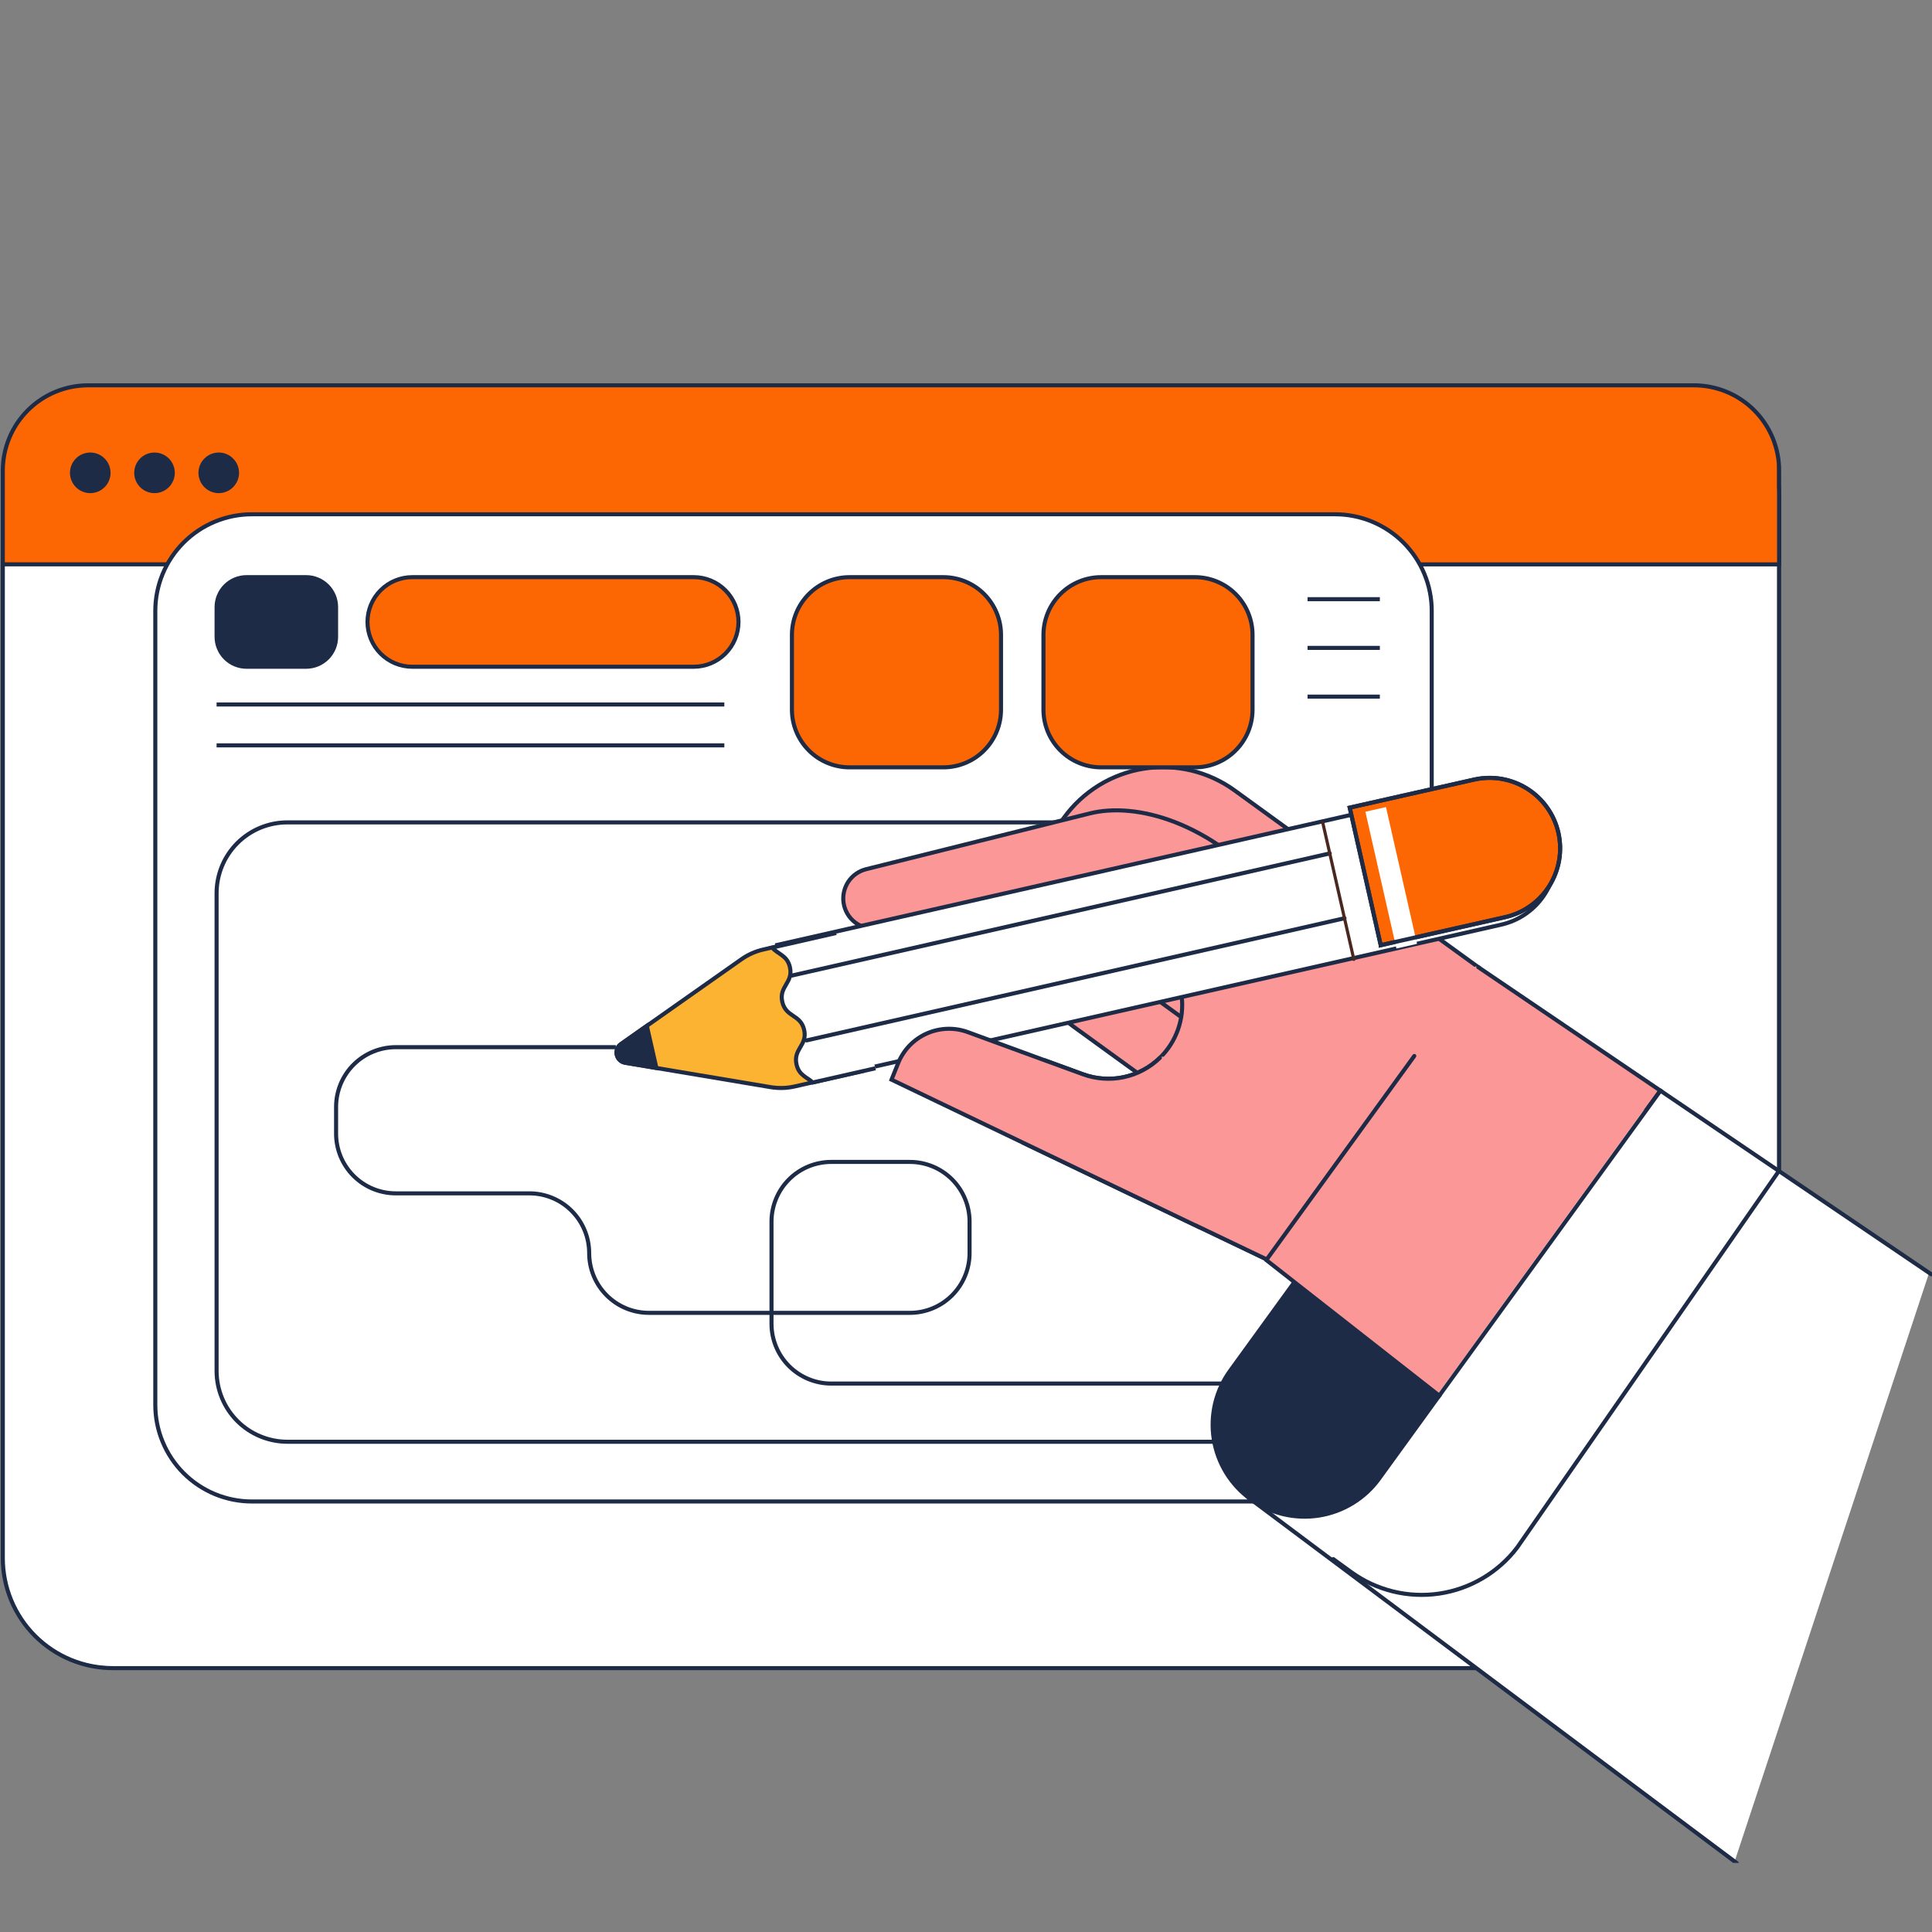 <svg xmlns="http://www.w3.org/2000/svg" xmlns:xlink="http://www.w3.org/1999/xlink" width="500" viewBox="0 0 375 375" height="500" preserveAspectRatio="xMidYMid meet"><rect x="0" y="0" width="375" height="375" fill="#808080" stroke="none"/><defs><clipPath id="a742cdd51d"><path d="M 0 74.34 L 345 74.34 L 345 324 L 0 324 Z M 0 74.34 " clip-rule="nonzero"></path></clipPath><clipPath id="5df5c4fefe"><path d="M 0 74.34 L 357 74.34 L 357 335 L 0 335 Z M 0 74.34 " clip-rule="nonzero"></path></clipPath><clipPath id="f5ec165fc1"><path d="M 0 74.34 L 345 74.34 L 345 110 L 0 110 Z M 0 74.34 " clip-rule="nonzero"></path></clipPath><clipPath id="33e365cffd"><path d="M 0 74.34 L 357 74.34 L 357 121 L 0 121 Z M 0 74.34 " clip-rule="nonzero"></path></clipPath><clipPath id="fad970a283"><path d="M 242 211 L 375 211 L 375 361.59 L 242 361.59 Z M 242 211 " clip-rule="nonzero"></path></clipPath><clipPath id="18d547d22c"><path d="M 231 200 L 375 200 L 375 361.59 L 231 361.59 Z M 231 200 " clip-rule="nonzero"></path></clipPath></defs><g clip-path="url(#a742cdd51d)"><path fill="#ffffff" d="M 21.855 74.742 L 323.621 74.742 C 324.316 74.742 325.016 74.777 325.711 74.848 C 326.402 74.914 327.094 75.016 327.777 75.152 C 328.465 75.289 329.141 75.461 329.809 75.664 C 330.477 75.863 331.133 76.102 331.777 76.367 C 332.422 76.633 333.055 76.934 333.668 77.262 C 334.285 77.59 334.883 77.949 335.465 78.336 C 336.043 78.727 336.605 79.141 337.145 79.582 C 337.684 80.027 338.199 80.496 338.695 80.988 C 339.188 81.48 339.656 82 340.098 82.539 C 340.543 83.078 340.957 83.637 341.348 84.219 C 341.734 84.801 342.094 85.398 342.422 86.016 C 342.75 86.629 343.047 87.262 343.316 87.906 C 343.582 88.551 343.816 89.207 344.02 89.875 C 344.223 90.543 344.395 91.219 344.527 91.906 C 344.664 92.59 344.77 93.277 344.836 93.973 C 344.906 94.668 344.938 95.367 344.938 96.062 L 344.938 302.129 C 344.938 302.824 344.906 303.523 344.836 304.219 C 344.77 304.914 344.664 305.602 344.527 306.285 C 344.395 306.973 344.223 307.648 344.02 308.316 C 343.816 308.984 343.582 309.641 343.316 310.285 C 343.047 310.93 342.75 311.562 342.422 312.18 C 342.094 312.793 341.734 313.391 341.348 313.973 C 340.957 314.555 340.543 315.113 340.098 315.652 C 339.656 316.191 339.188 316.711 338.695 317.203 C 338.199 317.695 337.684 318.164 337.145 318.609 C 336.605 319.051 336.043 319.465 335.465 319.855 C 334.883 320.242 334.285 320.602 333.668 320.93 C 333.055 321.258 332.422 321.559 331.777 321.824 C 331.133 322.09 330.477 322.328 329.809 322.531 C 329.141 322.73 328.465 322.902 327.777 323.039 C 327.094 323.176 326.402 323.277 325.711 323.344 C 325.016 323.414 324.316 323.449 323.621 323.449 L 21.855 323.449 C 21.156 323.449 20.461 323.414 19.766 323.344 C 19.07 323.277 18.379 323.176 17.695 323.039 C 17.012 322.902 16.336 322.73 15.668 322.531 C 15 322.328 14.34 322.09 13.695 321.824 C 13.051 321.559 12.422 321.258 11.805 320.93 C 11.191 320.602 10.59 320.242 10.012 319.855 C 9.43 319.465 8.871 319.051 8.332 318.609 C 7.789 318.164 7.273 317.695 6.781 317.203 C 6.285 316.711 5.816 316.191 5.375 315.652 C 4.934 315.113 4.516 314.555 4.129 313.973 C 3.742 313.391 3.383 312.793 3.055 312.18 C 2.723 311.562 2.426 310.93 2.16 310.285 C 1.891 309.641 1.656 308.984 1.453 308.316 C 1.25 307.648 1.082 306.973 0.945 306.285 C 0.809 305.602 0.707 304.914 0.637 304.219 C 0.57 303.523 0.535 302.824 0.535 302.129 L 0.535 96.062 C 0.535 95.367 0.57 94.668 0.637 93.973 C 0.707 93.277 0.809 92.59 0.945 91.906 C 1.082 91.219 1.25 90.543 1.453 89.875 C 1.656 89.207 1.891 88.551 2.16 87.906 C 2.426 87.262 2.723 86.629 3.055 86.016 C 3.383 85.398 3.742 84.801 4.129 84.219 C 4.516 83.637 4.934 83.078 5.375 82.539 C 5.816 82 6.285 81.48 6.781 80.988 C 7.273 80.496 7.789 80.027 8.332 79.582 C 8.871 79.141 9.43 78.727 10.012 78.336 C 10.59 77.949 11.191 77.59 11.805 77.262 C 12.422 76.934 13.051 76.633 13.695 76.367 C 14.34 76.102 15 75.863 15.668 75.664 C 16.336 75.461 17.012 75.289 17.695 75.152 C 18.379 75.016 19.07 74.914 19.766 74.848 C 20.461 74.777 21.156 74.742 21.855 74.742 Z M 21.855 74.742 " fill-opacity="1" fill-rule="nonzero"></path></g><g clip-path="url(#5df5c4fefe)"><path stroke-linecap="butt" transform="matrix(0.394, 0, 0, 0.394, -9.304, 21.207)" fill="none" stroke-linejoin="miter" d="M 79.171 136.025 L 845.915 136.025 C 847.681 136.025 849.458 136.114 851.225 136.293 C 852.981 136.462 854.738 136.72 856.475 137.067 C 858.222 137.415 859.939 137.851 861.636 138.367 C 863.333 138.874 865.001 139.479 866.638 140.154 C 868.276 140.829 869.884 141.593 871.442 142.427 C 873.01 143.261 874.529 144.174 876.008 145.156 C 877.477 146.149 878.906 147.201 880.276 148.322 C 881.645 149.454 882.955 150.645 884.216 151.895 C 885.467 153.146 886.658 154.466 887.779 155.836 C 888.911 157.205 889.963 158.625 890.955 160.104 C 891.938 161.583 892.851 163.101 893.685 164.669 C 894.518 166.228 895.273 167.835 895.958 169.473 C 896.632 171.111 897.228 172.778 897.744 174.475 C 898.26 176.173 898.697 177.89 899.034 179.637 C 899.382 181.373 899.65 183.12 899.818 184.887 C 899.997 186.654 900.076 188.43 900.076 190.197 L 900.076 713.783 C 900.076 715.549 899.997 717.326 899.818 719.093 C 899.65 720.859 899.382 722.606 899.034 724.343 C 898.697 726.09 898.26 727.807 897.744 729.504 C 897.228 731.201 896.632 732.869 895.958 734.507 C 895.273 736.144 894.518 737.752 893.685 739.32 C 892.851 740.879 891.938 742.397 890.955 743.876 C 889.963 745.355 888.911 746.774 887.779 748.144 C 886.658 749.513 885.467 750.834 884.216 752.084 C 882.955 753.335 881.645 754.526 880.276 755.657 C 878.906 756.779 877.477 757.831 876.008 758.823 C 874.529 759.806 873.01 760.719 871.442 761.553 C 869.884 762.387 868.276 763.151 866.638 763.826 C 865.001 764.501 863.333 765.106 861.636 765.622 C 859.939 766.128 858.222 766.565 856.475 766.912 C 854.738 767.26 852.981 767.518 851.225 767.687 C 849.458 767.865 847.681 767.955 845.915 767.955 L 79.171 767.955 C 77.394 767.955 75.627 767.865 73.861 767.687 C 72.094 767.518 70.337 767.26 68.6 766.912 C 66.863 766.565 65.146 766.128 63.449 765.622 C 61.752 765.106 60.074 764.501 58.437 763.826 C 56.799 763.151 55.201 762.387 53.633 761.553 C 52.075 760.719 50.546 759.806 49.077 758.823 C 47.598 757.831 46.179 756.779 44.809 755.657 C 43.43 754.526 42.12 753.335 40.869 752.084 C 39.609 750.834 38.418 749.513 37.296 748.144 C 36.174 746.774 35.112 745.355 34.13 743.876 C 33.147 742.397 32.234 740.879 31.4 739.32 C 30.557 737.752 29.802 736.144 29.128 734.507 C 28.443 732.869 27.847 731.201 27.331 729.504 C 26.815 727.807 26.388 726.09 26.041 724.343 C 25.693 722.606 25.435 720.859 25.257 719.093 C 25.088 717.326 24.999 715.549 24.999 713.783 L 24.999 190.197 C 24.999 188.43 25.088 186.654 25.257 184.887 C 25.435 183.12 25.693 181.373 26.041 179.637 C 26.388 177.89 26.815 176.173 27.331 174.475 C 27.847 172.778 28.443 171.111 29.128 169.473 C 29.802 167.835 30.557 166.228 31.4 164.669 C 32.234 163.101 33.147 161.583 34.13 160.104 C 35.112 158.625 36.174 157.205 37.296 155.836 C 38.418 154.466 39.609 153.146 40.869 151.895 C 42.12 150.645 43.43 149.454 44.809 148.322 C 46.179 147.201 47.598 146.149 49.077 145.156 C 50.546 144.174 52.075 143.261 53.633 142.427 C 55.201 141.593 56.799 140.829 58.437 140.154 C 60.074 139.479 61.752 138.874 63.449 138.367 C 65.146 137.851 66.863 137.415 68.6 137.067 C 70.337 136.72 72.094 136.462 73.861 136.293 C 75.627 136.114 77.394 136.025 79.171 136.025 Z M 79.171 136.025 " stroke="#1d2b47" stroke-width="2" stroke-opacity="1" stroke-miterlimit="10"></path></g><g clip-path="url(#f5ec165fc1)"><path fill="#fd6703" d="M 0.535 109.438 L 0.535 91.262 C 0.535 90.723 0.562 90.18 0.617 89.641 C 0.668 89.102 0.746 88.566 0.852 88.039 C 0.957 87.508 1.09 86.98 1.246 86.465 C 1.406 85.945 1.586 85.438 1.793 84.938 C 2 84.438 2.23 83.949 2.488 83.469 C 2.742 82.992 3.02 82.527 3.32 82.078 C 3.621 81.629 3.945 81.195 4.289 80.777 C 4.633 80.355 4.996 79.957 5.379 79.574 C 5.762 79.191 6.16 78.828 6.578 78.484 C 6.996 78.141 7.434 77.82 7.883 77.52 C 8.332 77.219 8.797 76.938 9.273 76.684 C 9.75 76.43 10.238 76.199 10.738 75.992 C 11.238 75.785 11.75 75.602 12.266 75.445 C 12.785 75.285 13.309 75.156 13.84 75.051 C 14.371 74.945 14.906 74.863 15.445 74.812 C 15.984 74.758 16.523 74.73 17.066 74.73 L 328.434 74.73 C 328.973 74.73 329.512 74.758 330.051 74.812 C 330.59 74.863 331.125 74.945 331.656 75.051 C 332.188 75.156 332.711 75.289 333.227 75.445 C 333.746 75.602 334.254 75.785 334.754 75.992 C 335.254 76.199 335.742 76.43 336.219 76.684 C 336.699 76.941 337.16 77.219 337.609 77.52 C 338.059 77.82 338.492 78.141 338.91 78.484 C 339.332 78.828 339.73 79.191 340.113 79.574 C 340.496 79.957 340.859 80.359 341.199 80.777 C 341.543 81.195 341.863 81.629 342.164 82.082 C 342.465 82.531 342.742 82.996 342.996 83.473 C 343.254 83.949 343.484 84.438 343.688 84.938 C 343.895 85.438 344.078 85.949 344.234 86.465 C 344.391 86.984 344.52 87.508 344.625 88.039 C 344.73 88.57 344.809 89.105 344.863 89.645 C 344.914 90.18 344.941 90.723 344.938 91.262 L 344.938 109.449 Z M 0.535 109.438 " fill-opacity="1" fill-rule="nonzero"></path></g><g clip-path="url(#33e365cffd)"><path stroke-linecap="butt" transform="matrix(0.394, 0, 0, 0.394, -9.304, 21.207)" fill="none" stroke-linejoin="miter" d="M 24.999 224.181 L 24.999 177.999 C 24.999 176.629 25.068 175.25 25.207 173.88 C 25.336 172.51 25.535 171.15 25.803 169.811 C 26.071 168.461 26.408 167.121 26.805 165.811 C 27.212 164.491 27.669 163.2 28.195 161.93 C 28.721 160.659 29.306 159.419 29.961 158.198 C 30.606 156.987 31.311 155.806 32.075 154.665 C 32.84 153.523 33.663 152.422 34.537 151.36 C 35.41 150.288 36.333 149.275 37.306 148.303 C 38.279 147.33 39.291 146.407 40.353 145.533 C 41.415 144.66 42.527 143.846 43.668 143.082 C 44.809 142.318 45.991 141.603 47.201 140.958 C 48.412 140.313 49.653 139.727 50.923 139.201 C 52.194 138.675 53.494 138.209 54.804 137.812 C 56.124 137.405 57.454 137.077 58.804 136.809 C 60.154 136.541 61.514 136.333 62.883 136.204 C 64.253 136.065 65.623 135.995 67.002 135.995 L 858.142 135.995 C 859.512 135.995 860.882 136.065 862.251 136.204 C 863.621 136.333 864.981 136.541 866.331 136.809 C 867.681 137.077 869.011 137.415 870.321 137.812 C 871.641 138.209 872.931 138.675 874.201 139.201 C 875.472 139.727 876.712 140.313 877.923 140.958 C 879.144 141.613 880.315 142.318 881.457 143.082 C 882.598 143.846 883.7 144.66 884.762 145.533 C 885.834 146.407 886.846 147.33 887.819 148.303 C 888.791 149.275 889.715 150.298 890.578 151.36 C 891.451 152.422 892.265 153.523 893.03 154.675 C 893.794 155.816 894.499 156.997 895.144 158.208 C 895.799 159.419 896.384 160.659 896.9 161.93 C 897.426 163.2 897.893 164.501 898.29 165.811 C 898.687 167.131 899.014 168.461 899.282 169.811 C 899.55 171.16 899.749 172.52 899.888 173.89 C 900.017 175.25 900.086 176.629 900.076 177.999 L 900.076 224.211 Z M 24.999 224.181 " stroke="#1d2b47" stroke-width="2" stroke-opacity="1" stroke-miterlimit="10"></path></g><path stroke-linecap="butt" transform="matrix(0.394, 0, 0, 0.394, -9.304, 21.207)" fill-opacity="1" fill="#ffffff" fill-rule="nonzero" stroke-linejoin="miter" d="M 147.724 199.527 L 681.344 199.527 C 682.903 199.527 684.451 199.606 686.009 199.755 C 687.557 199.914 689.096 200.142 690.624 200.44 C 692.153 200.747 693.661 201.125 695.16 201.581 C 696.649 202.028 698.118 202.554 699.557 203.149 C 700.996 203.755 702.406 204.42 703.775 205.154 C 705.155 205.889 706.485 206.683 707.785 207.556 C 709.085 208.42 710.336 209.343 711.537 210.335 C 712.738 211.328 713.899 212.37 715.001 213.472 C 716.102 214.573 717.145 215.725 718.137 216.936 C 719.12 218.136 720.053 219.387 720.916 220.687 C 721.78 221.978 722.584 223.317 723.318 224.687 C 724.053 226.067 724.718 227.476 725.313 228.915 C 725.909 230.354 726.435 231.823 726.891 233.312 C 727.348 234.801 727.725 236.32 728.023 237.848 C 728.33 239.376 728.559 240.915 728.707 242.463 C 728.866 244.012 728.936 245.57 728.936 247.128 L 728.936 638.262 C 728.936 639.82 728.866 641.378 728.707 642.926 C 728.559 644.475 728.33 646.013 728.023 647.542 C 727.725 649.08 727.348 650.589 726.891 652.077 C 726.435 653.566 725.909 655.035 725.313 656.474 C 724.718 657.914 724.053 659.323 723.318 660.703 C 722.584 662.072 721.78 663.412 720.916 664.702 C 720.053 666.003 719.12 667.253 718.137 668.454 C 717.145 669.665 716.102 670.816 715.001 671.918 C 713.899 673.02 712.738 674.062 711.537 675.054 C 710.336 676.047 709.085 676.97 707.785 677.833 C 706.485 678.707 705.155 679.501 703.775 680.235 C 702.406 680.97 700.996 681.645 699.557 682.24 C 698.118 682.836 696.649 683.362 695.16 683.808 C 693.661 684.265 692.153 684.642 690.624 684.95 C 689.096 685.248 687.557 685.476 686.009 685.635 C 684.451 685.784 682.903 685.863 681.344 685.863 L 147.724 685.863 C 146.166 685.863 144.608 685.784 143.059 685.635 C 141.501 685.476 139.963 685.248 138.434 684.95 C 136.906 684.642 135.397 684.265 133.898 683.808 C 132.41 683.362 130.941 682.836 129.501 682.24 C 128.062 681.645 126.653 680.97 125.283 680.235 C 123.904 679.501 122.574 678.707 121.273 677.833 C 119.983 676.97 118.733 676.047 117.522 675.054 C 116.321 674.062 115.159 673.02 114.058 671.918 C 112.956 670.816 111.914 669.665 110.921 668.454 C 109.939 667.253 109.006 666.003 108.142 664.702 C 107.279 663.412 106.475 662.072 105.74 660.703 C 105.006 659.323 104.341 657.914 103.745 656.474 C 103.15 655.035 102.624 653.566 102.167 652.077 C 101.721 650.589 101.344 649.08 101.036 647.542 C 100.728 646.013 100.5 644.475 100.351 642.926 C 100.192 641.378 100.123 639.82 100.123 638.262 L 100.123 247.128 C 100.123 245.57 100.192 244.012 100.351 242.463 C 100.5 240.915 100.728 239.376 101.036 237.848 C 101.344 236.32 101.721 234.801 102.167 233.312 C 102.624 231.823 103.15 230.354 103.745 228.915 C 104.341 227.476 105.006 226.067 105.74 224.687 C 106.475 223.317 107.279 221.978 108.142 220.687 C 109.006 219.387 109.939 218.136 110.921 216.936 C 111.914 215.725 112.956 214.573 114.058 213.472 C 115.159 212.37 116.321 211.328 117.522 210.335 C 118.733 209.343 119.983 208.42 121.273 207.556 C 122.574 206.683 123.904 205.889 125.283 205.154 C 126.653 204.42 128.062 203.755 129.501 203.149 C 130.941 202.554 132.41 202.028 133.898 201.581 C 135.397 201.125 136.906 200.747 138.434 200.44 C 139.963 200.142 141.501 199.914 143.059 199.755 C 144.608 199.606 146.166 199.527 147.724 199.527 Z M 147.724 199.527 " stroke="#1d2b47" stroke-width="2" stroke-opacity="1" stroke-miterlimit="10"></path><path stroke-linecap="butt" transform="matrix(0.394, 0, 0, 0.394, -9.304, 21.207)" fill-opacity="1" fill="#ffffff" fill-rule="nonzero" stroke-linejoin="miter" d="M 165.183 351.313 L 632.899 351.313 C 635.192 351.313 637.455 351.532 639.698 351.978 C 641.941 352.425 644.125 353.09 646.239 353.963 C 648.353 354.837 650.368 355.909 652.263 357.189 C 654.169 358.459 655.936 359.899 657.553 361.516 C 659.171 363.134 660.61 364.901 661.881 366.807 C 663.161 368.702 664.233 370.717 665.107 372.831 C 665.98 374.945 666.645 377.129 667.092 379.372 C 667.538 381.615 667.757 383.878 667.757 386.171 L 667.757 621.567 C 667.757 623.86 667.538 626.123 667.092 628.366 C 666.645 630.619 665.98 632.793 665.107 634.907 C 664.233 637.021 663.161 639.036 661.881 640.941 C 660.61 642.837 659.171 644.604 657.553 646.222 C 655.936 647.839 654.169 649.279 652.263 650.559 C 650.368 651.829 648.353 652.901 646.239 653.775 C 644.125 654.648 641.941 655.313 639.698 655.76 C 637.455 656.206 635.192 656.435 632.899 656.435 L 165.183 656.435 C 162.89 656.435 160.627 656.206 158.384 655.76 C 156.131 655.313 153.957 654.648 151.843 653.775 C 149.729 652.901 147.714 651.829 145.809 650.559 C 143.913 649.279 142.146 647.839 140.528 646.222 C 138.911 644.604 137.471 642.837 136.191 640.941 C 134.921 639.036 133.849 637.021 132.975 634.907 C 132.102 632.793 131.437 630.619 130.99 628.366 C 130.544 626.123 130.315 623.86 130.315 621.567 L 130.315 386.171 C 130.315 383.878 130.544 381.615 130.99 379.372 C 131.437 377.129 132.102 374.945 132.975 372.831 C 133.849 370.717 134.921 368.702 136.191 366.807 C 137.471 364.901 138.911 363.134 140.528 361.516 C 142.146 359.899 143.913 358.459 145.809 357.189 C 147.714 355.909 149.729 354.837 151.843 353.963 C 153.957 353.09 156.131 352.425 158.384 351.978 C 160.627 351.532 162.89 351.313 165.183 351.313 Z M 165.183 351.313 " stroke="#1d2b47" stroke-width="2" stroke-opacity="1" stroke-miterlimit="10"></path><path stroke-linecap="round" transform="matrix(0.394, 0, 0, 0.394, -9.304, 21.207)" fill-opacity="1" fill="#fc9797" fill-rule="nonzero" stroke-linejoin="miter" d="M 538.153 362.191 C 536.912 363.888 535.771 365.655 534.709 367.472 C 533.647 369.288 532.674 371.144 531.791 373.059 C 530.917 374.975 530.133 376.92 529.449 378.905 C 528.754 380.9 528.168 382.915 527.682 384.96 C 527.186 387.004 526.798 389.069 526.521 391.153 C 526.233 393.237 526.044 395.332 525.965 397.436 C 525.885 399.54 525.905 401.634 526.034 403.738 C 526.163 405.842 526.392 407.927 526.719 410.001 C 527.047 412.085 527.483 414.14 528.009 416.175 C 528.545 418.209 529.181 420.214 529.905 422.189 C 530.64 424.154 531.463 426.09 532.386 427.986 C 533.3 429.871 534.312 431.718 535.414 433.514 C 536.515 435.301 537.696 437.037 538.967 438.715 C 540.237 440.392 541.587 442 543.016 443.548 C 544.446 445.087 545.954 446.556 547.522 447.955 C 549.1 449.345 550.738 450.665 552.435 451.896 L 610.369 493.899 L 661.375 423.579 Z M 538.153 362.191 " stroke="#1d2b47" stroke-width="2" stroke-opacity="1" stroke-miterlimit="10"></path><path stroke-linecap="round" transform="matrix(0.394, 0, 0, 0.394, -9.304, 21.207)" fill-opacity="1" fill="#fc9797" fill-rule="nonzero" stroke-linejoin="miter" d="M 555.403 391.143 L 588.514 410.14 C 589.695 410.855 590.836 411.639 591.928 412.492 C 593.02 413.336 594.062 414.249 595.054 415.212 C 596.037 416.185 596.97 417.207 597.843 418.279 C 598.717 419.351 599.531 420.472 600.275 421.633 C 601.019 422.805 601.694 424.006 602.31 425.246 C 602.915 426.497 603.451 427.767 603.918 429.067 C 604.374 430.378 604.761 431.708 605.079 433.048 C 605.386 434.397 605.625 435.767 605.774 437.137 C 605.932 438.516 606.012 439.896 606.012 441.276 C 606.012 442.665 605.932 444.045 605.774 445.414 C 605.615 446.794 605.377 448.154 605.059 449.504 C 604.741 450.853 604.354 452.173 603.888 453.484 C 603.421 454.784 602.885 456.054 602.28 457.295 C 601.664 458.545 600.99 459.746 600.235 460.908 C 599.491 462.069 598.677 463.19 597.804 464.262 C 596.93 465.334 595.987 466.357 595.005 467.319 C 592.543 469.701 589.814 471.706 586.796 473.314 C 583.779 474.932 580.593 476.093 577.248 476.808 C 573.904 477.522 570.519 477.761 567.115 477.522 C 563.7 477.284 560.385 476.58 557.17 475.408 L 538.997 468.778 L 527.94 509.283 L 647.698 566.611 L 752.002 422.735 L 631.817 335.562 C 630.219 334.401 628.572 333.329 626.875 332.336 C 625.167 331.344 623.421 330.431 621.634 329.607 C 619.838 328.783 618.011 328.048 616.145 327.403 C 614.289 326.768 612.394 326.212 610.478 325.756 C 608.563 325.299 606.627 324.942 604.672 324.674 C 602.717 324.406 600.751 324.227 598.786 324.158 C 596.811 324.078 594.846 324.108 592.881 324.227 C 590.906 324.346 588.95 324.555 587.005 324.872 C 585.06 325.18 583.134 325.587 581.228 326.083 C 579.323 326.589 577.437 327.185 575.591 327.87 C 573.745 328.555 571.929 329.329 570.162 330.182 C 568.385 331.046 566.658 331.999 564.981 333.031 C 563.303 334.063 561.676 335.175 560.108 336.366 C 558.539 337.557 557.031 338.827 555.582 340.167 C 554.142 341.507 552.763 342.916 551.453 344.395 C 550.153 345.864 548.912 347.403 547.761 349.001 L 519.761 387.56 Z M 555.403 391.143 " stroke="#1d2b47" stroke-width="2" stroke-opacity="1" stroke-miterlimit="10"></path><path fill="#fc9797" d="M 224.383 173.031 L 170.07 180.023 C 169.691 180.07 169.312 180.082 168.934 180.059 C 168.555 180.031 168.18 179.969 167.812 179.871 C 167.445 179.773 167.09 179.641 166.75 179.473 C 166.406 179.305 166.086 179.105 165.781 178.875 C 165.48 178.645 165.203 178.387 164.949 178.102 C 164.695 177.816 164.477 177.512 164.281 177.184 C 164.09 176.855 163.93 176.512 163.805 176.152 C 163.68 175.793 163.59 175.426 163.535 175.047 C 163.484 174.695 163.469 174.34 163.48 173.98 C 163.496 173.625 163.543 173.27 163.621 172.922 C 163.703 172.574 163.812 172.234 163.953 171.906 C 164.098 171.578 164.266 171.266 164.465 170.969 C 164.664 170.668 164.891 170.395 165.141 170.137 C 165.391 169.883 165.66 169.648 165.953 169.445 C 166.246 169.238 166.555 169.059 166.879 168.91 C 167.207 168.762 167.543 168.645 167.887 168.555 L 219.566 155.473 Z M 224.383 173.031 " fill-opacity="1" fill-rule="nonzero"></path><path stroke-linecap="round" transform="matrix(0.394, 0, 0, 0.394, -9.304, 21.207)" fill="none" stroke-linejoin="miter" d="M 555.254 391.103 L 455.783 403.53 C 454.821 403.649 453.858 403.679 452.895 403.619 C 451.932 403.55 450.98 403.391 450.047 403.143 C 449.114 402.895 448.211 402.557 447.347 402.13 C 446.474 401.704 445.66 401.197 444.886 400.612 C 444.121 400.026 443.417 399.371 442.771 398.647 C 442.126 397.922 441.571 397.148 441.074 396.314 C 440.588 395.481 440.181 394.607 439.863 393.694 C 439.546 392.781 439.317 391.848 439.179 390.885 C 439.05 389.992 439.01 389.089 439.04 388.176 C 439.079 387.272 439.198 386.369 439.407 385.486 C 439.605 384.602 439.883 383.739 440.25 382.905 C 440.608 382.072 441.035 381.277 441.541 380.523 C 442.047 379.759 442.623 379.064 443.258 378.409 C 443.893 377.764 444.578 377.168 445.322 376.652 C 446.067 376.126 446.851 375.67 447.675 375.293 C 448.508 374.915 449.362 374.618 450.235 374.389 L 560.534 346.887 C 582.916 341.299 619.53 350.529 651.36 387.044 " stroke="#1d2b47" stroke-width="2" stroke-opacity="1" stroke-miterlimit="10"></path><path stroke-linecap="round" transform="matrix(0.394, 0, 0, 0.394, -9.304, 21.207)" fill="none" stroke-linejoin="miter" d="M 574.311 424.591 L 604.682 446.615 " stroke="#1d2b47" stroke-width="2" stroke-opacity="1" stroke-miterlimit="10"></path><g clip-path="url(#fad970a283)"><path fill="#ffffff" d="M 374.426 247.086 L 321.93 211.492 L 242.34 290.602 L 336.711 361.238 " fill-opacity="1" fill-rule="nonzero"></path></g><g clip-path="url(#18d547d22c)"><path stroke-linecap="round" transform="matrix(0.394, 0, 0, 0.394, -9.304, 21.207)" fill="none" stroke-linejoin="miter" d="M 975.002 573.926 L 841.617 483.488 L 639.39 684.493 L 879.174 863.971 " stroke="#1d2b47" stroke-width="2" stroke-opacity="1" stroke-miterlimit="10"></path></g><path stroke-linecap="round" transform="matrix(0.394, 0, 0, 0.394, -9.304, 21.207)" fill-opacity="1" fill="#1d2b47" fill-rule="nonzero" stroke-linejoin="miter" d="M 629.634 621.438 C 628.76 622.639 627.947 623.88 627.202 625.16 C 626.448 626.441 625.763 627.761 625.148 629.111 C 624.522 630.45 623.976 631.83 623.49 633.229 C 623.004 634.629 622.587 636.058 622.239 637.497 C 621.902 638.946 621.624 640.396 621.426 641.864 C 621.217 643.343 621.088 644.812 621.039 646.301 C 620.979 647.78 620.989 649.259 621.078 650.748 C 621.168 652.226 621.336 653.695 621.565 655.164 C 621.803 656.623 622.101 658.082 622.478 659.511 C 622.855 660.951 623.301 662.36 623.818 663.75 C 624.334 665.149 624.909 666.509 625.564 667.839 C 626.21 669.179 626.924 670.479 627.698 671.739 C 628.473 673.01 629.316 674.231 630.209 675.412 C 631.103 676.593 632.056 677.724 633.068 678.816 C 634.07 679.908 635.132 680.94 636.244 681.923 C 637.356 682.915 638.507 683.838 639.708 684.712 C 640.909 685.585 642.15 686.389 643.43 687.143 C 644.71 687.898 646.03 688.582 647.38 689.198 C 648.72 689.823 650.1 690.369 651.499 690.855 C 652.908 691.342 654.328 691.759 655.767 692.106 C 657.216 692.453 658.675 692.721 660.144 692.93 C 661.613 693.128 663.092 693.257 664.571 693.317 C 666.059 693.376 667.538 693.357 669.017 693.267 C 670.506 693.188 671.975 693.019 673.444 692.791 C 674.903 692.553 676.362 692.255 677.791 691.878 C 679.23 691.501 680.64 691.054 682.039 690.538 C 683.429 690.022 684.788 689.446 686.128 688.791 C 687.458 688.146 688.758 687.431 690.029 686.657 C 691.289 685.883 692.52 685.039 693.701 684.146 C 694.882 683.253 696.014 682.3 697.106 681.287 C 698.197 680.275 699.23 679.223 700.212 678.111 C 701.205 677 702.128 675.839 703.001 674.638 L 732.668 633.716 L 661.295 577.787 Z M 629.634 621.438 " stroke="#1d2b47" stroke-width="2" stroke-opacity="1" stroke-miterlimit="10"></path><path fill="#fc9797" d="M 245.441 244.277 L 250.957 248.605 L 279.043 270.617 L 321.93 211.492 L 286.598 187.531 L 265.922 194.75 L 246.016 238.297 " fill-opacity="1" fill-rule="nonzero"></path><path stroke-linecap="round" transform="matrix(0.394, 0, 0, 0.394, -9.304, 21.207)" fill="none" stroke-linejoin="miter" d="M 647.271 566.79 L 661.285 577.787 L 732.648 633.716 L 841.617 483.488 L 766.592 432.611 L 751.843 422.606 " stroke="#1d2b47" stroke-width="2" stroke-opacity="1" stroke-miterlimit="10"></path><path stroke-linecap="round" transform="matrix(0.394, 0, 0, 0.394, -9.304, 21.207)" fill-opacity="1" fill="#ffffff" fill-rule="nonzero" stroke-linejoin="miter" d="M 899.838 523.248 L 770.999 708.602 C 769.838 710.12 768.617 711.579 767.317 712.969 C 766.016 714.368 764.657 715.698 763.227 716.969 C 761.798 718.239 760.309 719.43 758.771 720.552 C 757.223 721.673 755.635 722.715 753.987 723.688 C 752.339 724.661 750.652 725.544 748.925 726.348 C 747.188 727.152 745.431 727.876 743.625 728.512 C 741.829 729.147 740.002 729.693 738.146 730.149 C 736.3 730.606 734.424 730.973 732.539 731.251 C 730.653 731.529 728.747 731.708 726.842 731.807 C 724.936 731.896 723.03 731.896 721.125 731.807 C 719.219 731.718 717.323 731.539 715.437 731.261 C 713.542 730.983 711.676 730.626 709.82 730.169 C 707.964 729.713 706.137 729.167 704.341 728.532 C 702.545 727.906 700.778 727.182 699.041 726.388 C 697.314 725.584 695.627 724.7 693.979 723.728 C 692.331 722.765 690.734 721.723 689.185 720.601 L 680.461 714.259 " stroke="#1d2b47" stroke-width="2" stroke-opacity="1" stroke-miterlimit="10"></path><path stroke-linecap="butt" transform="matrix(-0.087, -0.384, 0.384, -0.087, 125.222, 446.19)" fill-opacity="1" fill="#ffffff" fill-rule="nonzero" stroke-linejoin="miter" d="M 567.373 210.997 L 636.539 211.005 L 636.544 561.314 C 636.538 563.582 636.315 565.822 635.879 568.053 C 635.436 570.273 634.773 572.433 633.909 574.537 C 633.037 576.629 631.975 578.617 630.721 580.51 C 629.459 582.392 628.024 584.142 626.419 585.742 C 624.821 587.354 623.073 588.779 621.188 590.041 C 619.304 591.303 617.31 592.376 615.219 593.245 C 613.129 594.114 610.964 594.773 608.737 595.214 C 606.517 595.667 604.269 595.889 601.998 595.893 C 599.73 595.887 597.479 595.671 595.249 595.226 C 593.029 594.783 590.857 594.127 588.765 593.255 C 586.661 592.391 584.676 591.319 582.782 590.065 C 580.891 588.801 579.15 587.368 577.541 585.761 C 575.931 584.154 574.506 582.405 573.235 580.519 C 571.975 578.625 570.911 576.632 570.044 574.532 C 569.175 572.442 568.517 570.277 568.076 568.05 C 567.635 565.823 567.413 563.574 567.409 561.304 L 567.414 210.996 Z M 567.373 210.997 " stroke="#1d2b47" stroke-width="2" stroke-opacity="1" stroke-miterlimit="10"></path><path stroke-linecap="butt" transform="matrix(-0.087, -0.386, 0.386, -0.087, 204.884, 484.716)" fill-opacity="1" fill="#fd6703" fill-rule="nonzero" stroke-linejoin="miter" d="M 707.656 323 L 776.828 323.002 L 776.831 385.562 C 776.828 387.83 776.607 390.08 776.167 392.31 C 775.717 394.539 775.07 396.703 774.195 398.795 C 773.327 400.899 772.263 402.888 770.999 404.772 C 769.734 406.666 768.309 408.412 766.703 410.016 C 765.095 411.63 763.346 413.06 761.453 414.317 C 759.569 415.585 757.578 416.647 755.48 417.513 C 753.379 418.388 751.216 419.047 748.99 419.489 C 746.764 419.931 744.506 420.154 742.238 420.151 C 739.97 420.148 737.72 419.927 735.49 419.487 C 733.261 419.037 731.098 418.389 729.005 417.515 C 726.901 416.647 724.912 415.583 723.028 414.319 C 721.135 413.054 719.388 411.629 717.784 410.023 C 716.17 408.415 714.74 406.666 713.484 404.773 C 712.215 402.888 711.153 400.898 710.287 398.8 C 709.412 396.699 708.753 394.536 708.311 392.31 C 707.869 390.083 707.646 387.826 707.649 385.558 L 707.646 322.998 Z M 707.656 323 " stroke="#1d2b47" stroke-width="2" stroke-opacity="1" stroke-miterlimit="10"></path><path stroke-linecap="butt" transform="matrix(0.394, 0, 0, 0.394, -9.304, 21.207)" fill-opacity="1" fill="#fcb332" fill-rule="nonzero" stroke-linejoin="miter" d="M 432.777 406.408 L 399.775 413.912 C 395.815 414.805 392.163 416.433 388.838 418.765 L 329.525 460.521 C 328.671 461.116 328.056 461.89 327.688 462.863 C 327.311 463.826 327.242 464.818 327.47 465.831 C 327.698 466.833 328.195 467.696 328.949 468.411 C 329.703 469.116 330.587 469.562 331.609 469.731 L 403.15 481.731 C 407.17 482.406 411.17 482.296 415.15 481.393 L 448.151 473.89 Z M 432.777 406.408 " stroke="#1d2b47" stroke-width="2" stroke-opacity="1" stroke-miterlimit="10"></path><path stroke-linecap="butt" transform="matrix(0.394, 0, 0, 0.394, -9.304, 21.207)" fill-opacity="1" fill="#ffffff" fill-rule="nonzero" stroke-linejoin="miter" d="M 435.566 405.803 L 404.004 412.999 C 406.852 416.333 411.418 416.75 412.758 422.646 C 414.514 430.368 407.249 432.015 408.996 439.727 C 410.753 447.439 417.998 445.792 419.765 453.513 C 421.522 461.225 414.256 462.873 416.013 470.585 C 417.234 475.984 421.164 476.788 424.013 479.448 L 454.88 472.451 " stroke="#1d2b47" stroke-width="2" stroke-opacity="1" stroke-miterlimit="10"></path><path stroke-linecap="butt" transform="matrix(0.394, 0, 0, 0.394, -9.304, 21.207)" fill-opacity="1" fill="#1d2b47" fill-rule="nonzero" stroke-linejoin="miter" d="M 329.495 460.521 C 328.641 461.116 328.026 461.89 327.659 462.863 C 327.281 463.826 327.212 464.818 327.44 465.831 C 327.669 466.833 328.165 467.696 328.919 468.411 C 329.673 469.116 330.557 469.562 331.579 469.731 L 346.983 472.322 L 342.259 451.528 Z M 329.495 460.521 " stroke="#1d2b47" stroke-width="2" stroke-opacity="1" stroke-miterlimit="10"></path><path stroke-linecap="round" transform="matrix(0.394, 0, 0, 0.394, -9.304, 21.207)" fill="none" stroke-linejoin="miter" d="M 420.986 458.714 L 685.959 398.537 " stroke="#1d2b47" stroke-width="2" stroke-opacity="1" stroke-miterlimit="10"></path><path stroke-linecap="round" transform="matrix(0.394, 0, 0, 0.394, -9.304, 21.207)" fill="none" stroke-linejoin="miter" d="M 413.74 426.765 L 678.704 366.598 " stroke="#1d2b47" stroke-width="2" stroke-opacity="1" stroke-miterlimit="10"></path><path stroke-linecap="round" transform="matrix(0.394, 0, 0, 0.394, -9.304, 21.207)" fill="none" stroke-linejoin="miter" d="M 690.565 418.815 L 675.24 351.353 " stroke="#49281f" stroke-width="1.55" stroke-opacity="1" stroke-miterlimit="10"></path><path fill="#ffffff" d="M 265.02 157.559 L 269.016 156.652 L 275.043 183.199 L 271.043 184.105 Z M 265.02 157.559 " fill-opacity="1" fill-rule="nonzero"></path><path stroke-linecap="butt" transform="matrix(-0.087, -0.386, 0.386, -0.087, 204.884, 484.716)" fill="none" stroke-linejoin="miter" d="M 707.656 323 L 776.828 323.002 L 776.831 385.562 C 776.828 387.83 776.607 390.08 776.167 392.31 C 775.717 394.539 775.07 396.703 774.195 398.795 C 773.327 400.899 772.263 402.888 770.999 404.772 C 769.734 406.666 768.309 408.412 766.703 410.016 C 765.095 411.63 763.346 413.06 761.453 414.317 C 759.569 415.585 757.578 416.647 755.48 417.513 C 753.379 418.388 751.216 419.047 748.99 419.489 C 746.764 419.931 744.506 420.154 742.238 420.151 C 739.97 420.148 737.72 419.927 735.49 419.487 C 733.261 419.037 731.098 418.389 729.005 417.515 C 726.901 416.647 724.912 415.583 723.028 414.319 C 721.135 413.054 719.388 411.629 717.784 410.023 C 716.17 408.415 714.74 406.666 713.484 404.773 C 712.215 402.888 711.153 400.898 710.287 398.8 C 709.412 396.699 708.753 394.536 708.311 392.31 C 707.869 390.083 707.646 387.826 707.649 385.558 L 707.646 322.998 Z M 707.656 323 " stroke="#1d2b47" stroke-width="2" stroke-opacity="1" stroke-miterlimit="10"></path><path fill="#fc9797" d="M 274.211 204.762 L 224.871 205.129 C 223.902 206.066 222.828 206.855 221.641 207.488 C 220.453 208.125 219.199 208.582 217.883 208.863 C 216.566 209.145 215.238 209.238 213.895 209.145 C 212.551 209.051 211.246 208.773 209.98 208.312 L 202.828 205.703 L 187.668 200.148 C 187.023 199.91 186.363 199.734 185.688 199.625 C 185.008 199.516 184.328 199.473 183.641 199.496 C 182.957 199.52 182.277 199.605 181.609 199.762 C 180.941 199.914 180.293 200.129 179.668 200.41 C 179.039 200.688 178.445 201.027 177.883 201.422 C 177.32 201.816 176.805 202.258 176.328 202.754 C 175.852 203.25 175.43 203.785 175.059 204.363 C 174.684 204.938 174.371 205.547 174.117 206.184 L 172.844 209.355 L 232.145 237.797 L 232.145 237.773 L 245.594 244.211 Z M 274.211 204.762 " fill-opacity="1" fill-rule="nonzero"></path><path stroke-linecap="round" transform="matrix(0.394, 0, 0, 0.394, -9.304, 21.207)" fill="none" stroke-linejoin="miter" d="M 595.005 467.319 C 592.543 469.701 589.814 471.706 586.796 473.314 C 583.779 474.932 580.593 476.093 577.248 476.808 C 573.904 477.522 570.529 477.761 567.115 477.522 C 563.7 477.284 560.385 476.58 557.17 475.408 L 538.997 468.778 L 500.477 454.665 C 498.839 454.059 497.162 453.613 495.445 453.335 C 493.718 453.057 491.991 452.948 490.244 453.007 C 488.507 453.067 486.78 453.285 485.083 453.682 C 483.386 454.069 481.738 454.615 480.15 455.33 C 478.552 456.034 477.043 456.898 475.614 457.9 C 474.185 458.903 472.875 460.024 471.664 461.285 C 470.453 462.545 469.381 463.905 468.438 465.374 C 467.485 466.833 466.691 468.381 466.046 469.999 L 462.811 478.058 L 613.485 550.324 L 613.485 550.264 L 647.658 566.621 L 720.35 466.396 " stroke="#1d2b47" stroke-width="2" stroke-opacity="1" stroke-miterlimit="10"></path><path stroke-linecap="butt" transform="matrix(0.394, 0, 0, 0.394, -9.304, 21.207)" fill-opacity="1" fill="#1d2b47" fill-rule="nonzero" stroke-linejoin="miter" d="M 145.074 230.503 L 174.433 230.503 C 175.396 230.503 176.358 230.593 177.311 230.781 C 178.254 230.97 179.177 231.248 180.07 231.625 C 180.974 231.992 181.817 232.449 182.621 232.985 C 183.425 233.521 184.18 234.136 184.864 234.821 C 185.549 235.506 186.155 236.25 186.691 237.054 C 187.236 237.858 187.683 238.711 188.06 239.605 C 188.428 240.498 188.705 241.421 188.894 242.374 C 189.083 243.327 189.182 244.28 189.182 245.252 L 189.182 259.892 C 189.182 260.855 189.083 261.817 188.894 262.77 C 188.705 263.713 188.428 264.636 188.06 265.539 C 187.683 266.433 187.236 267.276 186.691 268.08 C 186.155 268.894 185.549 269.639 184.864 270.323 C 184.18 271.008 183.425 271.614 182.621 272.15 C 181.817 272.695 180.974 273.142 180.07 273.519 C 179.177 273.887 178.254 274.164 177.311 274.353 C 176.358 274.542 175.396 274.641 174.433 274.641 L 145.074 274.641 C 144.101 274.641 143.139 274.542 142.196 274.353 C 141.243 274.164 140.32 273.887 139.427 273.519 C 138.533 273.142 137.68 272.695 136.876 272.15 C 136.072 271.614 135.328 271.008 134.643 270.323 C 133.958 269.639 133.342 268.894 132.807 268.08 C 132.271 267.276 131.814 266.433 131.447 265.539 C 131.07 264.636 130.792 263.713 130.603 262.77 C 130.415 261.817 130.315 260.855 130.315 259.892 L 130.315 245.252 C 130.315 244.28 130.415 243.327 130.603 242.374 C 130.792 241.421 131.07 240.498 131.447 239.605 C 131.814 238.711 132.271 237.858 132.807 237.054 C 133.342 236.25 133.958 235.506 134.643 234.821 C 135.328 234.136 136.072 233.521 136.876 232.985 C 137.68 232.449 138.533 231.992 139.427 231.625 C 140.32 231.248 141.243 230.97 142.196 230.781 C 143.139 230.593 144.101 230.503 145.074 230.503 Z M 145.074 230.503 " stroke="#1d2b47" stroke-width="2" stroke-opacity="1" stroke-miterlimit="10"></path><path stroke-linecap="butt" transform="matrix(0.394, 0, 0, 0.394, -9.304, 21.207)" fill-opacity="1" fill="#fd6703" fill-rule="nonzero" stroke-linejoin="miter" d="M 226.729 230.503 L 365.355 230.503 C 366.804 230.503 368.233 230.642 369.652 230.92 C 371.082 231.208 372.461 231.625 373.791 232.181 C 375.131 232.736 376.411 233.411 377.612 234.215 C 378.813 235.029 379.935 235.942 380.957 236.965 C 381.979 237.987 382.893 239.108 383.696 240.309 C 384.51 241.51 385.185 242.781 385.741 244.121 C 386.297 245.461 386.714 246.84 386.992 248.26 C 387.28 249.689 387.418 251.118 387.418 252.567 C 387.418 254.016 387.28 255.455 386.992 256.875 C 386.714 258.294 386.297 259.674 385.741 261.013 C 385.185 262.353 384.51 263.624 383.696 264.835 C 382.893 266.036 381.979 267.147 380.957 268.179 C 379.935 269.202 378.813 270.115 377.612 270.919 C 376.411 271.723 375.131 272.408 373.791 272.963 C 372.461 273.519 371.082 273.936 369.652 274.214 C 368.233 274.502 366.804 274.641 365.355 274.641 L 226.729 274.641 C 225.28 274.641 223.841 274.502 222.421 274.214 C 221.002 273.936 219.623 273.519 218.283 272.963 C 216.943 272.408 215.672 271.723 214.471 270.919 C 213.26 270.115 212.149 269.202 211.127 268.179 C 210.104 267.147 209.181 266.036 208.377 264.835 C 207.573 263.624 206.898 262.353 206.343 261.013 C 205.787 259.674 205.37 258.294 205.082 256.875 C 204.804 255.455 204.655 254.016 204.655 252.567 C 204.655 251.118 204.804 249.689 205.082 248.26 C 205.37 246.84 205.787 245.461 206.343 244.121 C 206.898 242.781 207.573 241.51 208.377 240.309 C 209.181 239.108 210.104 237.987 211.127 236.965 C 212.149 235.942 213.26 235.029 214.471 234.215 C 215.672 233.411 216.943 232.736 218.283 232.181 C 219.623 231.625 221.002 231.208 222.421 230.92 C 223.841 230.642 225.28 230.503 226.729 230.503 Z M 226.729 230.503 " stroke="#1d2b47" stroke-width="2" stroke-opacity="1" stroke-miterlimit="10"></path><path stroke-linecap="butt" transform="matrix(0.394, 0, 0, 0.394, -9.304, 21.207)" fill-opacity="1" fill="#fd6703" fill-rule="nonzero" stroke-linejoin="miter" d="M 442.176 230.503 L 488.318 230.503 C 490.184 230.503 492.04 230.682 493.867 231.049 C 495.693 231.407 497.479 231.952 499.196 232.667 C 500.923 233.382 502.561 234.255 504.119 235.287 C 505.668 236.329 507.107 237.511 508.427 238.831 C 509.747 240.151 510.918 241.58 511.96 243.138 C 512.992 244.686 513.876 246.324 514.59 248.051 C 515.305 249.778 515.841 251.555 516.208 253.381 C 516.566 255.217 516.754 257.063 516.754 258.929 L 516.754 295.772 C 516.754 297.638 516.566 299.484 516.208 301.32 C 515.841 303.146 515.305 304.923 514.59 306.65 C 513.876 308.377 512.992 310.014 511.96 311.563 C 510.918 313.121 509.747 314.55 508.427 315.87 C 507.107 317.19 505.668 318.371 504.119 319.414 C 502.561 320.446 500.923 321.319 499.196 322.034 C 497.479 322.748 495.693 323.294 493.867 323.652 C 492.04 324.019 490.184 324.197 488.318 324.197 L 442.176 324.197 C 440.31 324.197 438.464 324.019 436.638 323.652 C 434.802 323.294 433.025 322.748 431.298 322.034 C 429.571 321.319 427.933 320.446 426.385 319.414 C 424.837 318.371 423.397 317.19 422.077 315.87 C 420.757 314.55 419.576 313.121 418.544 311.563 C 417.502 310.014 416.628 308.377 415.914 306.65 C 415.199 304.923 414.663 303.146 414.296 301.32 C 413.929 299.484 413.75 297.638 413.75 295.772 L 413.75 258.929 C 413.75 257.063 413.929 255.217 414.296 253.381 C 414.663 251.555 415.199 249.778 415.914 248.051 C 416.628 246.324 417.502 244.686 418.544 243.138 C 419.576 241.58 420.757 240.151 422.077 238.831 C 423.397 237.511 424.837 236.329 426.385 235.287 C 427.933 234.255 429.571 233.382 431.298 232.667 C 433.025 231.952 434.802 231.407 436.638 231.049 C 438.464 230.682 440.31 230.503 442.176 230.503 Z M 442.176 230.503 " stroke="#1d2b47" stroke-width="2" stroke-opacity="1" stroke-miterlimit="10"></path><path stroke-linecap="butt" transform="matrix(0.394, 0, 0, 0.394, -9.304, 21.207)" fill-opacity="1" fill="#fd6703" fill-rule="nonzero" stroke-linejoin="miter" d="M 566.092 230.503 L 612.235 230.503 C 614.101 230.503 615.947 230.682 617.773 231.049 C 619.609 231.407 621.386 231.952 623.113 232.667 C 624.83 233.382 626.468 234.255 628.026 235.287 C 629.574 236.329 631.013 237.511 632.333 238.831 C 633.654 240.151 634.835 241.58 635.867 243.138 C 636.909 244.686 637.782 246.324 638.497 248.051 C 639.212 249.778 639.748 251.555 640.115 253.381 C 640.482 255.217 640.661 257.063 640.661 258.929 L 640.661 295.772 C 640.661 297.638 640.482 299.484 640.115 301.32 C 639.748 303.146 639.212 304.923 638.497 306.65 C 637.782 308.377 636.909 310.014 635.867 311.563 C 634.835 313.121 633.654 314.55 632.333 315.87 C 631.013 317.19 629.574 318.371 628.026 319.414 C 626.468 320.446 624.83 321.319 623.113 322.034 C 621.386 322.748 619.609 323.294 617.773 323.652 C 615.947 324.019 614.101 324.197 612.235 324.197 L 566.092 324.197 C 564.227 324.197 562.371 324.019 560.544 323.652 C 558.708 323.294 556.931 322.748 555.214 322.034 C 553.487 321.319 551.85 320.446 550.291 319.414 C 548.743 318.371 547.304 317.19 545.984 315.87 C 544.664 314.55 543.493 313.121 542.451 311.563 C 541.418 310.014 540.535 308.377 539.82 306.65 C 539.106 304.923 538.57 303.146 538.203 301.32 C 537.845 299.484 537.657 297.638 537.657 295.772 L 537.657 258.929 C 537.657 257.063 537.845 255.217 538.203 253.381 C 538.57 251.555 539.106 249.778 539.82 248.051 C 540.535 246.324 541.418 244.686 542.451 243.138 C 543.493 241.58 544.664 240.151 545.984 238.831 C 547.304 237.511 548.743 236.329 550.291 235.287 C 551.85 234.255 553.487 233.382 555.214 232.667 C 556.931 231.952 558.708 231.407 560.544 231.049 C 562.371 230.682 564.227 230.503 566.092 230.503 Z M 566.092 230.503 " stroke="#1d2b47" stroke-width="2" stroke-opacity="1" stroke-miterlimit="10"></path><path stroke-linecap="butt" transform="matrix(0.394, 0, 0, 0.394, -9.304, 21.207)" fill="none" stroke-linejoin="miter" d="M 380.451 293.231 L 130.315 293.231 " stroke="#1d2b47" stroke-width="2" stroke-opacity="1" stroke-miterlimit="10"></path><path stroke-linecap="butt" transform="matrix(0.394, 0, 0, 0.394, -9.304, 21.207)" fill="none" stroke-linejoin="miter" d="M 380.451 313.369 L 130.315 313.369 " stroke="#1d2b47" stroke-width="2" stroke-opacity="1" stroke-miterlimit="10"></path><path stroke-linecap="butt" transform="matrix(0.394, 0, 0, 0.394, -9.304, 21.207)" fill="none" stroke-linejoin="miter" d="M 667.757 241.352 L 703.378 241.352 " stroke="#1d2b47" stroke-width="2" stroke-opacity="1" stroke-miterlimit="10"></path><path stroke-linecap="butt" transform="matrix(0.394, 0, 0, 0.394, -9.304, 21.207)" fill="none" stroke-linejoin="miter" d="M 667.757 265.351 L 703.378 265.351 " stroke="#1d2b47" stroke-width="2" stroke-opacity="1" stroke-miterlimit="10"></path><path stroke-linecap="butt" transform="matrix(0.394, 0, 0, 0.394, -9.304, 21.207)" fill="none" stroke-linejoin="miter" d="M 667.757 289.36 L 703.378 289.36 " stroke="#1d2b47" stroke-width="2" stroke-opacity="1" stroke-miterlimit="10"></path><path stroke-linecap="butt" transform="matrix(0.394, 0, 0, 0.394, -9.304, 21.207)" fill="none" stroke-linejoin="miter" d="M 327.004 462.049 L 218.6 462.049 C 216.665 462.049 214.759 462.238 212.863 462.615 C 210.968 462.992 209.122 463.558 207.345 464.292 C 205.558 465.037 203.861 465.94 202.253 467.012 C 200.645 468.084 199.167 469.304 197.797 470.674 C 196.427 472.044 195.206 473.523 194.135 475.13 C 193.063 476.738 192.159 478.436 191.415 480.222 C 190.681 482.009 190.125 483.845 189.748 485.741 C 189.37 487.636 189.182 489.552 189.182 491.477 L 189.182 504.648 C 189.182 506.584 189.37 508.499 189.748 510.385 C 190.125 512.281 190.681 514.127 191.415 515.913 C 192.159 517.69 193.063 519.387 194.135 520.995 C 195.206 522.603 196.427 524.092 197.797 525.451 C 199.167 526.821 200.645 528.042 202.253 529.114 C 203.861 530.186 205.558 531.089 207.345 531.833 C 209.122 532.568 210.968 533.124 212.863 533.501 C 214.759 533.878 216.665 534.067 218.6 534.067 L 284.434 534.067 C 286.36 534.067 288.275 534.255 290.171 534.632 C 292.067 535.009 293.903 535.575 295.689 536.31 C 297.476 537.054 299.173 537.957 300.781 539.029 C 302.389 540.101 303.878 541.322 305.238 542.692 C 306.607 544.061 307.828 545.54 308.9 547.148 C 309.972 548.756 310.885 550.453 311.619 552.24 C 312.364 554.026 312.92 555.862 313.297 557.758 C 313.674 559.654 313.863 561.569 313.863 563.505 C 313.863 565.43 314.051 567.346 314.428 569.242 C 314.805 571.137 315.361 572.973 316.096 574.76 C 316.84 576.546 317.743 578.244 318.815 579.852 C 319.887 581.45 321.108 582.938 322.478 584.308 C 323.837 585.678 325.326 586.889 326.934 587.97 C 328.542 589.042 330.239 589.946 332.016 590.69 C 333.802 591.424 335.648 591.99 337.544 592.367 C 339.43 592.744 341.346 592.933 343.281 592.933 L 471.842 592.933 C 473.768 592.933 475.684 592.744 477.579 592.367 C 479.475 591.99 481.311 591.424 483.098 590.69 C 484.884 589.946 486.581 589.042 488.189 587.97 C 489.787 586.889 491.276 585.678 492.646 584.308 C 494.006 582.938 495.226 581.45 496.298 579.852 C 497.38 578.244 498.283 576.546 499.018 574.76 C 499.762 572.973 500.318 571.137 500.695 569.242 C 501.072 567.346 501.261 565.43 501.261 563.505 L 501.261 548.002 C 501.261 546.066 501.072 544.151 500.695 542.265 C 500.318 540.369 499.762 538.523 499.018 536.746 C 498.283 534.96 497.37 533.263 496.298 531.655 C 495.226 530.047 494.006 528.558 492.646 527.198 C 491.276 525.829 489.787 524.608 488.189 523.536 C 486.581 522.464 484.884 521.561 483.098 520.816 C 481.311 520.082 479.475 519.526 477.579 519.149 C 475.684 518.772 473.768 518.583 471.842 518.583 L 433.114 518.583 C 431.179 518.583 429.263 518.772 427.368 519.149 C 425.472 519.526 423.636 520.082 421.849 520.816 C 420.063 521.561 418.375 522.464 416.767 523.536 C 415.159 524.608 413.671 525.829 412.311 527.198 C 410.941 528.558 409.72 530.047 408.649 531.655 C 407.577 533.263 406.673 534.96 405.929 536.746 C 405.195 538.523 404.629 540.369 404.252 542.265 C 403.874 544.151 403.686 546.066 403.686 548.002 L 403.686 598.342 C 403.686 600.268 403.874 602.183 404.252 604.079 C 404.629 605.975 405.195 607.811 405.929 609.598 C 406.663 611.384 407.577 613.081 408.649 614.689 C 409.72 616.297 410.941 617.776 412.311 619.146 C 413.671 620.515 415.159 621.736 416.767 622.808 C 418.375 623.88 420.063 624.783 421.849 625.528 C 423.636 626.262 425.472 626.828 427.368 627.205 C 429.263 627.582 431.179 627.771 433.114 627.771 L 629.822 627.771 " stroke="#1d2b47" stroke-width="2" stroke-opacity="1" stroke-miterlimit="10"></path><path stroke-linecap="butt" transform="matrix(0.394, 0, 0, 0.394, -9.304, 21.207)" fill-opacity="1" fill="#1d2b47" fill-rule="nonzero" stroke-linejoin="miter" d="M 77.076 179.11 C 77.076 180.302 76.848 181.453 76.391 182.555 C 75.935 183.656 75.29 184.629 74.446 185.473 C 73.603 186.316 72.63 186.971 71.528 187.428 C 70.426 187.884 69.275 188.113 68.084 188.113 C 66.883 188.113 65.742 187.884 64.64 187.428 C 63.528 186.971 62.556 186.316 61.712 185.473 C 60.868 184.629 60.223 183.656 59.767 182.555 C 59.31 181.453 59.082 180.302 59.082 179.11 C 59.082 177.919 59.31 176.768 59.767 175.666 C 60.223 174.565 60.868 173.592 61.712 172.748 C 62.556 171.905 63.528 171.25 64.64 170.793 C 65.742 170.337 66.883 170.108 68.084 170.108 C 69.275 170.108 70.426 170.337 71.528 170.793 C 72.63 171.25 73.603 171.905 74.446 172.748 C 75.29 173.592 75.935 174.565 76.391 175.666 C 76.848 176.768 77.076 177.919 77.076 179.11 Z M 77.076 179.11 " stroke="#1d2b47" stroke-width="2" stroke-opacity="1" stroke-miterlimit="10"></path><path stroke-linecap="butt" transform="matrix(0.394, 0, 0, 0.394, -9.304, 21.207)" fill-opacity="1" fill="#1d2b47" fill-rule="nonzero" stroke-linejoin="miter" d="M 108.728 179.11 C 108.728 180.302 108.5 181.453 108.043 182.555 C 107.587 183.656 106.941 184.629 106.098 185.473 C 105.254 186.316 104.281 186.971 103.17 187.428 C 102.068 187.884 100.927 188.113 99.726 188.113 C 98.535 188.113 97.393 187.884 96.282 187.428 C 95.18 186.971 94.207 186.316 93.364 185.473 C 92.52 184.629 91.875 183.656 91.418 182.555 C 90.962 181.453 90.733 180.302 90.733 179.11 C 90.733 177.919 90.962 176.768 91.418 175.666 C 91.875 174.565 92.52 173.592 93.364 172.748 C 94.207 171.905 95.18 171.25 96.282 170.793 C 97.393 170.337 98.535 170.108 99.726 170.108 C 100.927 170.108 102.068 170.337 103.17 170.793 C 104.281 171.25 105.254 171.905 106.098 172.748 C 106.941 173.592 107.587 174.565 108.043 175.666 C 108.5 176.768 108.728 177.919 108.728 179.11 Z M 108.728 179.11 " stroke="#1d2b47" stroke-width="2" stroke-opacity="1" stroke-miterlimit="10"></path><path stroke-linecap="butt" transform="matrix(0.394, 0, 0, 0.394, -9.304, 21.207)" fill-opacity="1" fill="#1d2b47" fill-rule="nonzero" stroke-linejoin="miter" d="M 140.379 179.11 C 140.379 180.302 140.151 181.453 139.695 182.555 C 139.238 183.656 138.583 184.629 137.739 185.473 C 136.896 186.316 135.923 186.971 134.821 187.428 C 133.72 187.884 132.578 188.113 131.377 188.113 C 130.186 188.113 129.035 187.884 127.933 187.428 C 126.832 186.971 125.859 186.316 125.015 185.473 C 124.172 184.629 123.526 183.656 123.07 182.555 C 122.613 181.453 122.375 180.302 122.375 179.11 C 122.375 177.919 122.613 176.768 123.07 175.666 C 123.526 174.565 124.172 173.592 125.015 172.748 C 125.859 171.905 126.832 171.25 127.933 170.793 C 129.035 170.337 130.186 170.108 131.377 170.108 C 132.578 170.108 133.72 170.337 134.821 170.793 C 135.923 171.25 136.896 171.905 137.739 172.748 C 138.583 173.592 139.238 174.565 139.695 175.666 C 140.151 176.768 140.379 177.919 140.379 179.11 Z M 140.379 179.11 " stroke="#1d2b47" stroke-width="2" stroke-opacity="1" stroke-miterlimit="10"></path></svg>